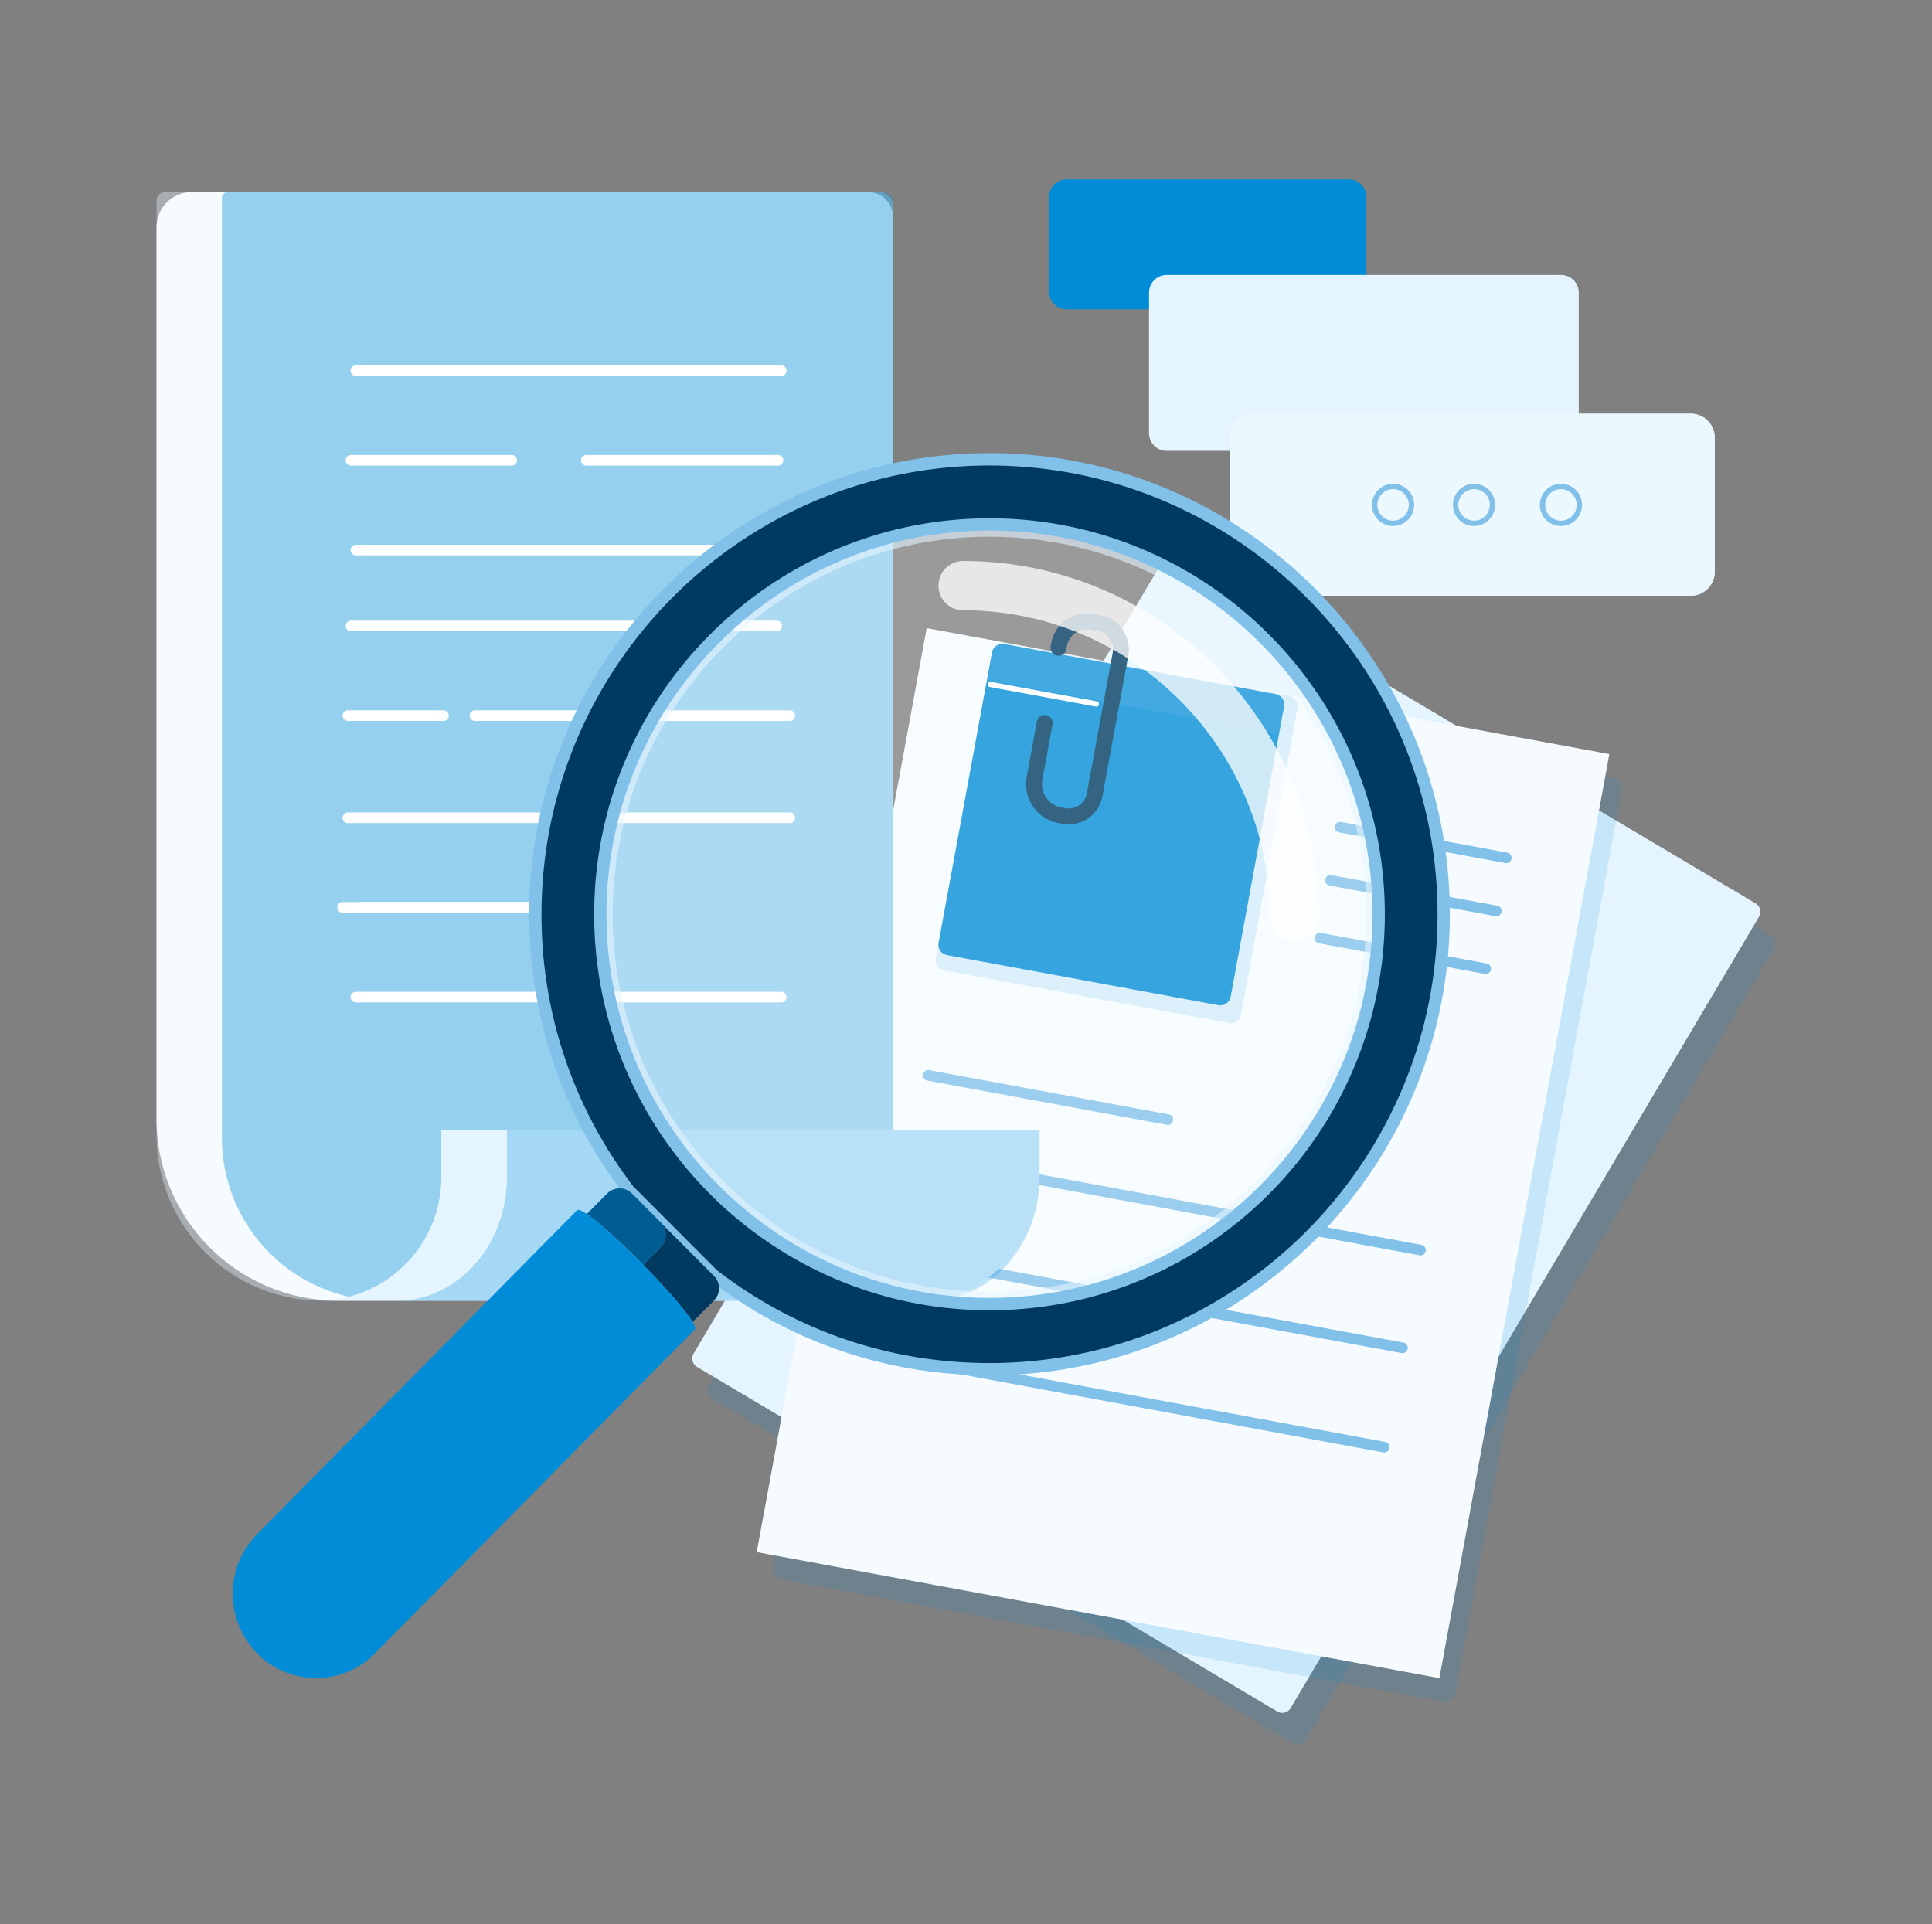 <svg width="253" height="252" viewBox="0 0 253 252" fill="none" xmlns="http://www.w3.org/2000/svg"><rect x="0" y="0" width="253" height="252" fill="#808080" stroke="none"/><g clip-path="url(#clip0_2261_317)"><path opacity=".14" d="M154.135 77.79L92.812 181.419a1.29 1.29 0 00.45 1.763l75.976 45.12c.61.363 1.398.161 1.76-.451l61.323-103.629c.362-.611.16-1.4-.45-1.763l-75.976-45.12a1.283 1.283 0 00-1.76.45z" fill="#008CD6"/><path d="M152.157 73.643L90.834 177.272c-.362.611-.16 1.4.45 1.763l75.976 45.12c.61.362 1.398.161 1.76-.451l61.323-103.629c.362-.611.16-1.4-.45-1.763l-75.976-45.12a1.283 1.283 0 00-1.76.45z" fill="#E5F5FF"/><path opacity=".14" d="M189.085 222.894l-86.858-16.039a1.294 1.294 0 01-1.035-1.503l21.802-118.473a1.29 1.29 0 011.499-1.036l86.858 16.039c.702.132 1.16.8 1.035 1.502l-21.801 118.474a1.292 1.292 0 01-1.5 1.036z" fill="#008CD6"/><path d="M121.356 82.27L99.1 203.278l89.387 16.5 22.256-121.006-89.387-16.5z" fill="#fff"/><path opacity=".39" d="M121.123 83.536l-21.79 118.476a1.286 1.286 0 001.03 1.498l86.861 16.034a1.286 1.286 0 001.496-1.033l21.79-118.475a1.286 1.286 0 00-1.03-1.499l-86.861-16.033a1.285 1.285 0 00-1.496 1.032z" fill="#E5F5FF"/><path d="M197.229 113.045c-.042 0-.083 0-.125-.014l-21.739-4.013a.693.693 0 11.257-1.363l21.739 4.013a.693.693 0 01-.125 1.377h-.007zm-1.284 6.956c-.042 0-.083 0-.125-.014l-21.739-4.013a.694.694 0 01.25-1.364l21.739 4.014a.692.692 0 01.555.806.697.697 0 01-.68.571zm-1.389 7.568c-.041 0-.083 0-.125-.014l-21.738-4.014a.694.694 0 01.249-1.363l21.739 4.013a.695.695 0 01-.125 1.378z" fill="#80C0E9"/><path opacity=".14" d="M129.923 85.35l-7.383 40.14a1.391 1.391 0 001.114 1.62l37.255 6.877a1.39 1.39 0 001.617-1.116l7.382-40.14a1.39 1.39 0 00-1.114-1.62l-37.254-6.877a1.389 1.389 0 00-1.617 1.117z" fill="#008CD6"/><path d="M129.903 85.47l-6.99 38.005a1.391 1.391 0 001.114 1.62l35.52 6.556c.754.14 1.478-.36 1.617-1.116l6.99-38.005a1.391 1.391 0 00-1.114-1.62l-35.52-6.556a1.389 1.389 0 00-1.617 1.116z" fill="#008CD6"/><path opacity=".07" d="M167.499 96.137l-38.249-7.06.666-3.624a1.346 1.346 0 011.576-1.085l35.639 6.58a1.3 1.3 0 011.041 1.516l-.673 3.673z" fill="#ECF1F7"/><path d="M139.956 107.975c-.271 0-.542-.028-.82-.077l-.527-.097a5.2 5.2 0 01-4.159-6.051l1.333-7.262a1.041 1.041 0 112.048.383l-1.333 7.261a3.116 3.116 0 002.486 3.624l.527.098a2.417 2.417 0 002.812-1.941l3.382-18.376a2.5 2.5 0 00-2-2.908l-.903-.167a2.652 2.652 0 00-3.082 2.122l-.084.452a1.04 1.04 0 11-2.048-.383l.083-.452a4.735 4.735 0 015.506-3.798l.903.167a4.585 4.585 0 013.666 5.335l-3.381 18.377a4.504 4.504 0 01-4.423 3.686l.014.007z" fill="#003A61"/><path d="M143.566 92.54h-.062l-13.88-2.56a.347.347 0 01-.277-.403.34.34 0 01.402-.278l13.88 2.56a.347.347 0 01.277.403.343.343 0 01-.34.285v-.007z" fill="#fff"/><path d="M186.009 164.419c-.042 0-.083 0-.125-.014l-66.431-12.27a.694.694 0 01.25-1.363l66.431 12.27a.694.694 0 01-.125 1.377zm-4.756 25.812c-.041 0-.083 0-.125-.014l-66.431-12.27a.698.698 0 01-.556-.814.688.688 0 01.806-.556l66.431 12.27a.697.697 0 01-.125 1.384zM148.6 170.853c-.042 0-.083 0-.125-.014l-31.404-5.801a.694.694 0 01.25-1.363l31.404 5.801a.696.696 0 01.555.813.697.697 0 01-.68.571v-.007zm4.332-23.517c-.041 0-.083 0-.125-.014l-31.403-5.801a.694.694 0 01.25-1.363l31.403 5.801a.698.698 0 01-.125 1.384v-.007zm30.716 29.888c-.041 0-.083 0-.125-.014l-29.924-5.522a.699.699 0 01.257-1.371l29.924 5.523a.698.698 0 01-.125 1.384h-.007z" fill="#80C0E9"/><path d="M176.622 23.5h-36.93a2.314 2.314 0 00-2.312 2.316V38.19a2.314 2.314 0 002.312 2.316h36.93a2.314 2.314 0 002.312-2.316V25.816a2.314 2.314 0 00-2.312-2.316z" fill="#008CD6"/><path d="M204.429 36.013H152.78a2.314 2.314 0 00-2.312 2.316v18.405a2.314 2.314 0 002.312 2.316h51.649a2.314 2.314 0 002.312-2.316V38.329a2.314 2.314 0 00-2.312-2.316z" fill="#E5F5FF"/><path d="M221.412 54.18h-57.197a3.141 3.141 0 00-3.138 3.145V74.88a3.141 3.141 0 003.138 3.144h57.197a3.141 3.141 0 003.138-3.144V57.325a3.141 3.141 0 00-3.138-3.144z" fill="#fff"/><path opacity=".74" d="M221.412 54.18h-57.197a3.141 3.141 0 00-3.138 3.145V74.88a3.141 3.141 0 003.138 3.144h57.197a3.141 3.141 0 003.138-3.144V57.325a3.141 3.141 0 00-3.138-3.144z" fill="#E5F5FF"/><path d="M204.408 68.892a2.761 2.761 0 010-5.523 2.761 2.761 0 010 5.523zm0-4.828a2.065 2.065 0 00-2.062 2.066c0 1.14.924 2.066 2.062 2.066a2.064 2.064 0 002.062-2.066c0-1.14-.923-2.066-2.062-2.066zm-11.379 4.828a2.761 2.761 0 010-5.523 2.761 2.761 0 010 5.523zm0-4.828a2.064 2.064 0 00-2.062 2.066c0 1.14.923 2.066 2.062 2.066a2.064 2.064 0 002.062-2.066c0-1.14-.923-2.066-2.062-2.066zm-10.602 4.828a2.761 2.761 0 010-5.523 2.761 2.761 0 010 5.523zm0-4.828a2.064 2.064 0 00-2.062 2.066c0 1.14.923 2.066 2.062 2.066a2.065 2.065 0 002.062-2.066c0-1.14-.924-2.066-2.062-2.066z" fill="#80C0E9"/><path d="M25.09 25.17h88.621a3.237 3.237 0 013.235 3.24v130.764c0 6.17-4.992 11.171-11.15 11.171H44.259c-13.122 0-23.759-10.656-23.759-23.802V29.76a4.588 4.588 0 014.59-4.59z" fill="#fff"/><path opacity=".39" d="M21.625 25.17h93.579c.958 0 1.735.778 1.735 1.738v132.788c0 5.884-4.756 10.649-10.629 10.649H42.148c-11.956 0-21.648-9.71-21.648-21.687V26.296c0-.626.507-1.127 1.125-1.127z" fill="#E5F5FF"/><path opacity=".39" d="M29.832 25.17h85.74c.757 0 1.368.611 1.368 1.37v133.518c0 5.682-4.597 10.287-10.269 10.287H50.348c-11.754 0-21.287-9.543-21.287-21.326V25.934c0-.424.34-.765.764-.765h.007z" fill="#008CD6"/><path d="M42.523 170.317v.028h77.464c8.915 0 16.143-7.241 16.143-16.172v-6.141H57.791v6.141c0 8.639-6.755 15.692-15.268 16.151v-.007z" fill="#E5F5FF"/><path d="M52.792 170.317v.028h68.966c7.936 0 14.372-7.241 14.372-16.172v-6.141H66.387v6.141c0 8.639-6.02 15.692-13.595 16.151v-.007z" fill="#008CD6" opacity=".28"/><path d="M102.303 131.29H46.606a.697.697 0 01-.694-.696c0-.382.312-.695.694-.695h55.697c.382 0 .695.313.695.695a.698.698 0 01-.695.696zm1.167-23.489H45.564a.697.697 0 01-.694-.696c0-.382.313-.695.694-.695h57.906a.697.697 0 010 1.391zm-29.015 11.734H44.863a.697.697 0 01-.694-.696c0-.382.312-.695.694-.695h29.592c.382 0 .694.313.694.695a.697.697 0 01-.694.696z" fill="#fff"/><path d="M72.212 119.535H47.106a.697.697 0 01-.694-.696c0-.382.312-.695.694-.695h25.106c.382 0 .694.313.694.695a.697.697 0 01-.694.696zm11.873-36.857H45.967a.697.697 0 01-.694-.696c0-.382.312-.695.694-.695h38.118c.382 0 .694.313.694.695a.697.697 0 01-.694.696zm17.677 0h-11.61a.697.697 0 01-.694-.696c0-.382.313-.695.695-.695h11.609a.697.697 0 010 1.39zm1.708 11.74H62.193a.697.697 0 01-.694-.695c0-.383.313-.696.694-.696h41.277a.697.697 0 010 1.391zm-45.353 0H45.564a.697.697 0 01-.694-.695c0-.383.313-.696.694-.696h12.553a.697.697 0 010 1.391zm44.186-21.673H46.606a.697.697 0 01-.694-.695c0-.383.312-.696.694-.696h55.697c.382 0 .695.313.695.696a.697.697 0 01-.695.695zm0-23.495H46.606a.697.697 0 01-.694-.696c0-.383.312-.696.694-.696h55.697c.382 0 .695.313.695.696a.697.697 0 01-.695.695zM67.046 60.983H45.967a.697.697 0 01-.694-.695c0-.383.312-.696.694-.696h21.08a.697.697 0 010 1.391zm34.834 0H76.773a.697.697 0 01-.694-.695c0-.383.313-.696.694-.696h25.107c.381 0 .694.313.694.696a.697.697 0 01-.694.695z" fill="#fff"/><path opacity=".21" d="M93.541 155.836c-19.902-19.938-19.902-52.265 0-72.203 19.903-19.938 52.171-19.938 72.074 0s19.903 52.265 0 72.203c-19.903 19.938-52.171 19.938-72.074 0z" fill="#fff"/><path opacity=".76" d="M169.519 123.408a3.223 3.223 0 003.221-3.227c0-25.757-20.92-46.707-46.624-46.707a3.223 3.223 0 00-3.221 3.227 3.223 3.223 0 003.221 3.227c22.16 0 40.182 18.062 40.182 40.253a3.223 3.223 0 003.221 3.227z" fill="#fff"/><path opacity=".58" d="M129.578 172.414c28.989 0 52.574-23.628 52.574-52.669 0-29.04-23.585-52.668-52.574-52.668-28.989 0-52.574 23.628-52.574 52.668 0 29.041 23.585 52.669 52.574 52.669zm0-102.118c27.217 0 49.353 22.183 49.353 49.441 0 27.258-22.144 49.442-49.353 49.442-27.209 0-49.353-22.184-49.353-49.442s22.144-49.441 49.353-49.441z" fill="#E5F5FF"/><path d="M82.738 156.321c-.073-.073-.161-.137-.242-.202a59.375 59.375 0 01-12.384-36.381c0-32.905 26.629-59.582 59.475-59.582 32.846 0 59.475 26.677 59.475 59.582 0 32.904-26.629 59.581-59.475 59.581-13.625 0-26.163-4.606-36.188-12.326l-6.877-6.889-3.776-3.783h-.008zm46.841 14.48c28.151 0 50.964-22.862 50.964-51.055 0-28.194-22.821-51.055-50.964-51.055-28.144 0-50.964 22.861-50.964 51.055 0 28.193 22.82 51.055 50.964 51.055z" fill="#003A61"/><path d="M129.578 180.126c33.241 0 60.281-27.088 60.281-60.388s-27.04-60.389-60.281-60.389c-33.24 0-60.28 27.089-60.28 60.389 0 13.471 4.34 26.225 12.554 36.873l.153.153c.08.057.12.089.153.121l10.733 10.746c10.614 8.171 23.296 12.487 36.679 12.487l.008.008zm0-119.155c32.347 0 58.67 26.362 58.67 58.775 0 32.412-26.315 58.775-58.67 58.775-13.004 0-25.333-4.195-35.656-12.125l-10.62-10.64a1.518 1.518 0 00-.243-.202c-7.947-10.349-12.15-22.732-12.15-35.808 0-32.405 26.315-58.775 58.669-58.775zm0 110.636c28.546 0 51.769-23.264 51.769-51.861 0-28.597-23.223-51.862-51.769-51.862-28.545 0-51.769 23.265-51.769 51.862s23.224 51.861 51.769 51.861zm0-102.118c27.66 0 50.159 22.539 50.159 50.249 0 27.709-22.499 50.248-50.159 50.248S79.42 147.447 79.42 119.738c0-27.71 22.498-50.249 50.158-50.249z" fill="#80C0E9"/><path d="M84.203 165.638l2.303-2.307a2.282 2.282 0 000-3.219l6.877 6.889.113.113a2.282 2.282 0 010 3.219l-2.802 2.807c-.926-1.549-3.624-4.582-6.499-7.502h.008z" fill="#003A61"/><path d="M86.514 160.105a2.28 2.28 0 010 3.218l-2.303 2.307c-2.786-2.815-5.717-5.509-7.368-6.63l2.682-2.687a2.269 2.269 0 012.971-.201c.08.064.17.121.242.201l3.776 3.784v.008z" fill="#003A61"/><path opacity=".43" d="M86.514 160.105a2.28 2.28 0 010 3.218l-2.303 2.307c-2.786-2.815-5.717-5.509-7.368-6.63l2.682-2.687a2.269 2.269 0 012.971-.201c.08.064.17.121.242.201l3.776 3.784v.008z" fill="#008CD6"/><path d="M33.69 200.923l41.881-42.416c.153-.153.612.049 1.264.5 1.651 1.122 4.582 3.808 7.368 6.631 2.875 2.913 5.572 5.946 6.499 7.503.297.508.418.855.281.984l-41.88 42.415a10.801 10.801 0 01-15.42 0c-4.26-4.316-4.26-11.301 0-15.617h.007z" fill="#008CD6"/><path opacity=".14" d="M33.69 200.923l41.88-42.416c.565-.573 5.34 3.711 9.438 7.946 3.487 3.598-47.058 54.395-51.318 50.087-4.26-4.316-4.26-11.302 0-15.617z" fill="#008CD6"/></g><defs><clipPath id="clip0_2261_317"><path fill="#fff" transform="translate(20.5 23.5)" d="M0 0h212v205H0z"/></clipPath></defs></svg>